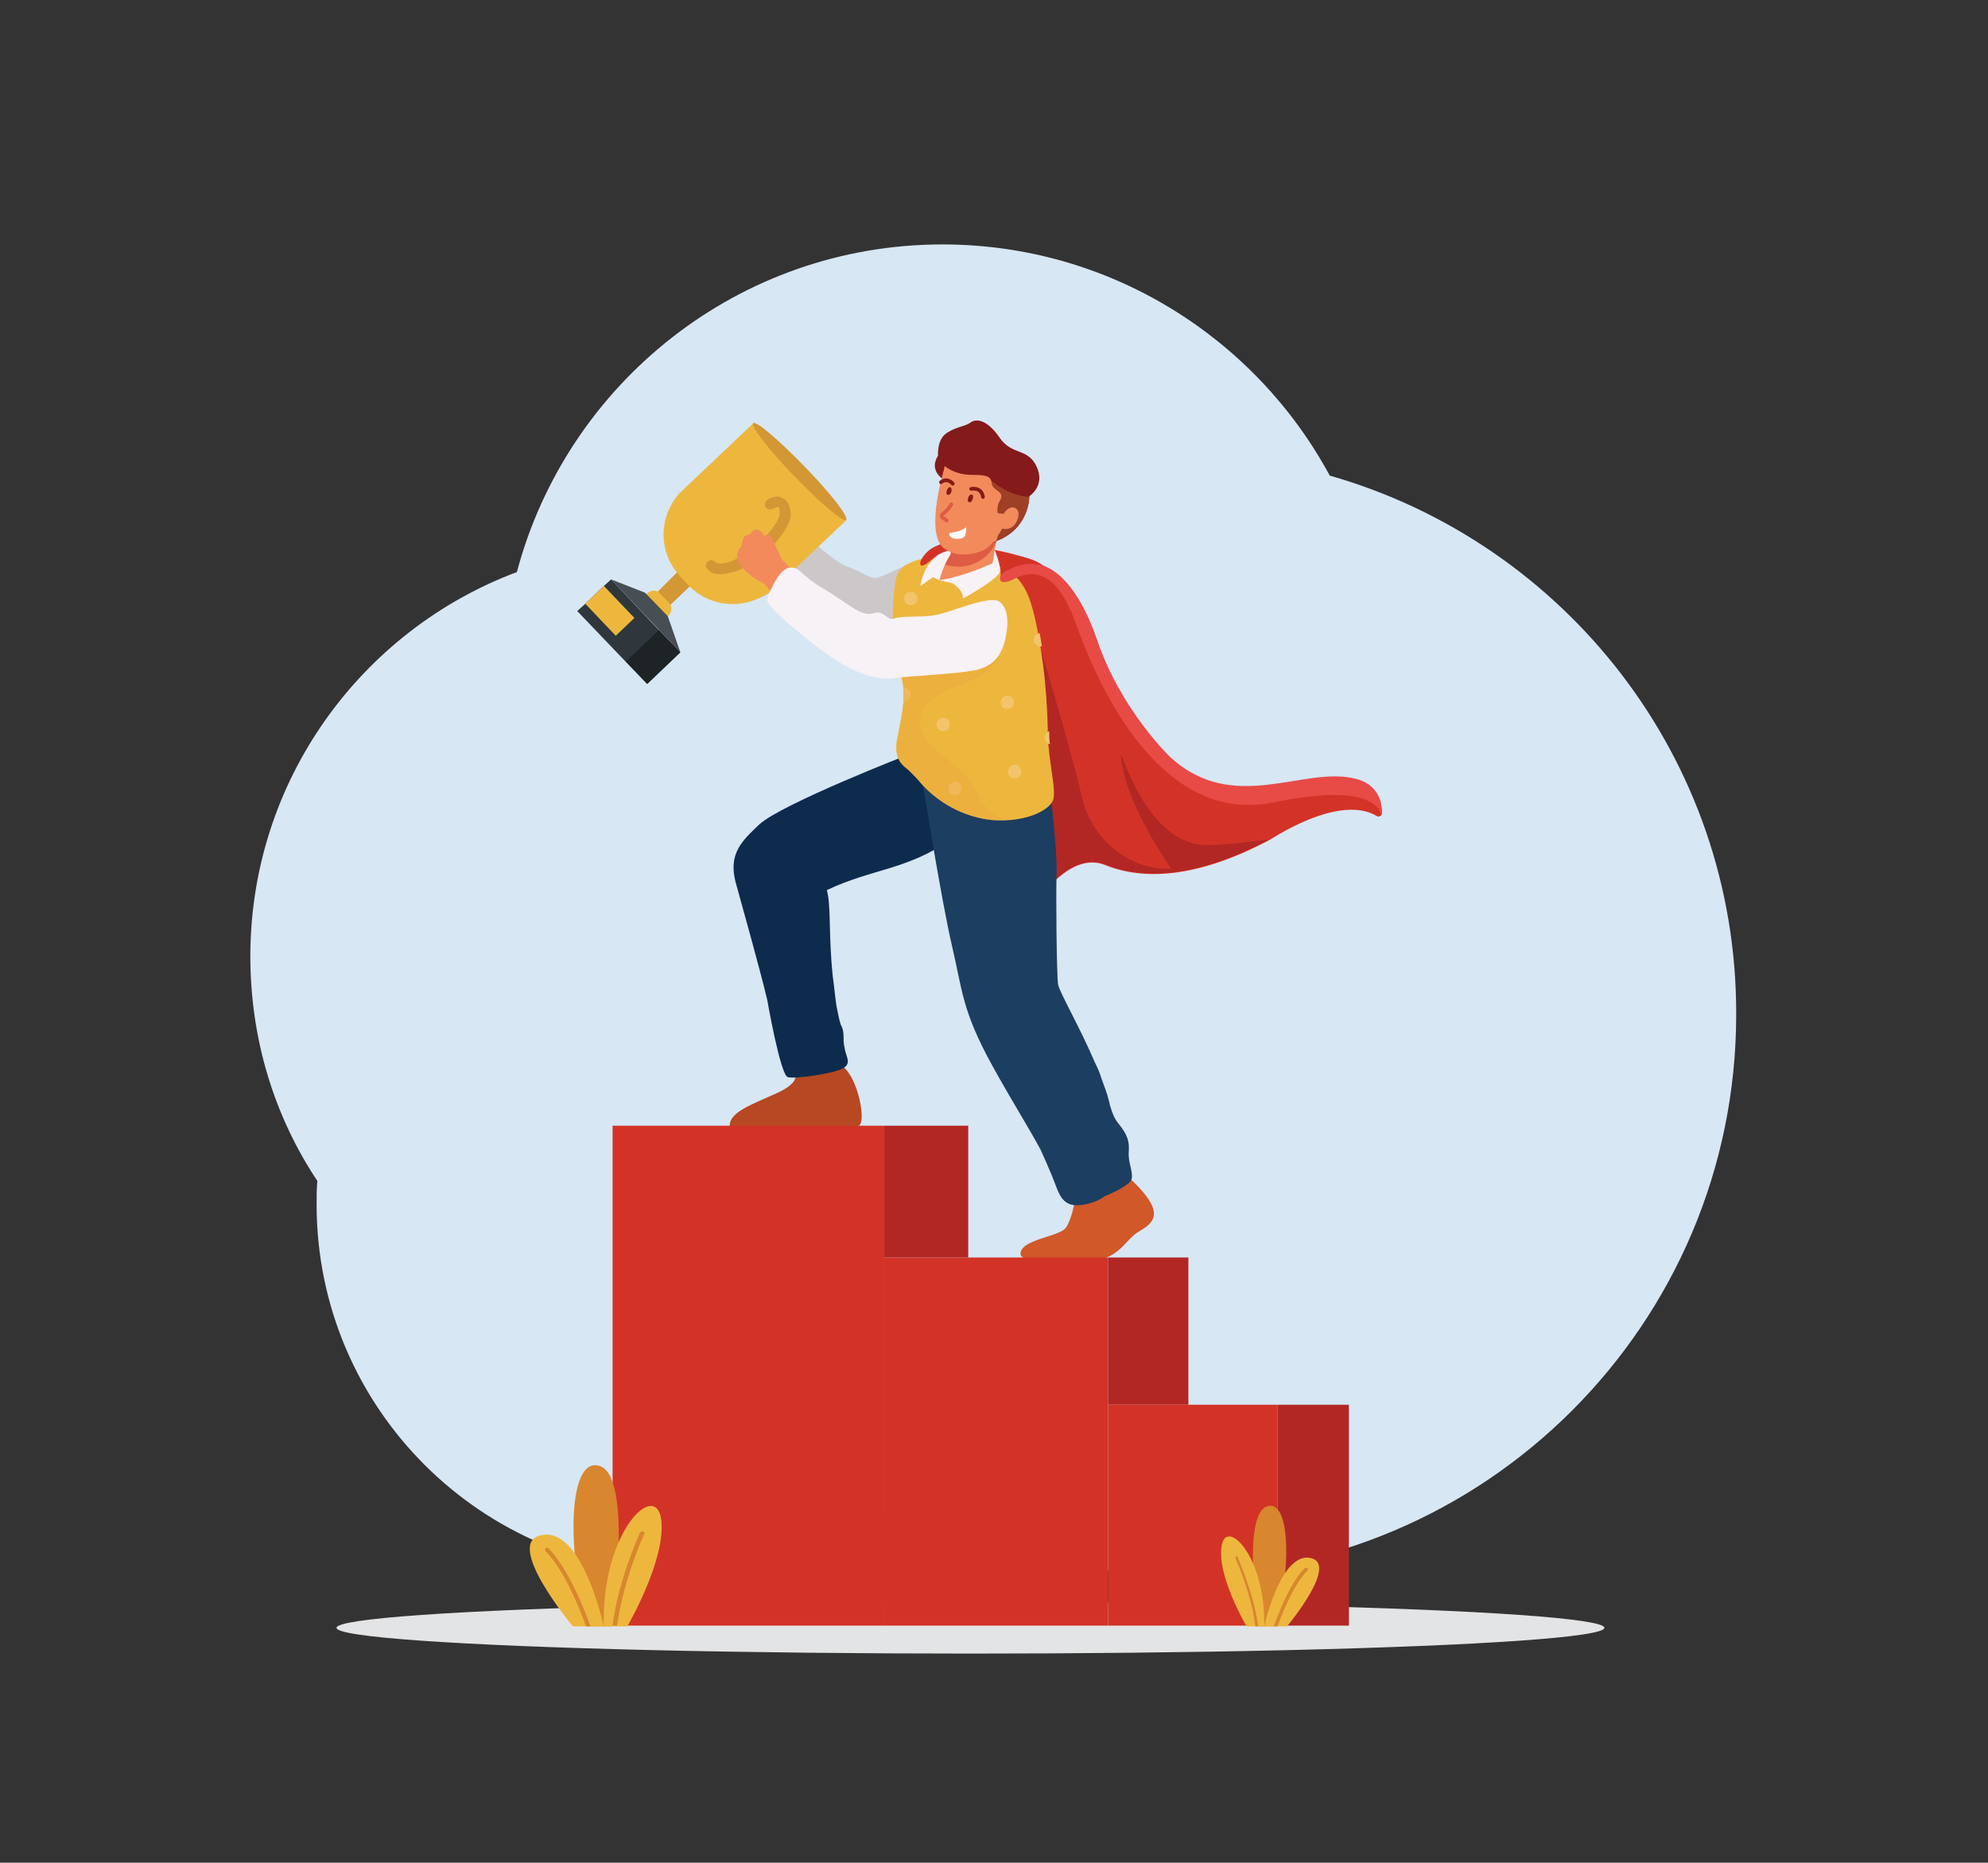 <svg xmlns="http://www.w3.org/2000/svg" xmlns:xlink="http://www.w3.org/1999/xlink" id="Layer_1" x="0px" y="0px" viewBox="0 0 270 253" style="enable-background:new 0 0 270 253;" xml:space="preserve"><rect x="0" y="0" width="270" height="253" fill="#333333" stroke="none"/><style type="text/css">	.st0{fill:#E1E1E1;}	.st1{fill:#ECECEC;}	.st2{fill:#F5F5F5;}	.st3{fill:#F0F0F0;}	.st4{fill:#E7E7E7;}	.st5{opacity:0.6;fill:#FFFFFF;}	.st6{fill:#007CFF;}	.st7{opacity:0.7;fill:#FFFFFF;}	.st8{opacity:0.2;enable-background:new    ;}	.st9{fill:#FFFFFF;}	.st10{opacity:0.3;}	.st11{fill:#1A2E35;}	.st12{opacity:0.2;}	.st13{opacity:0.4;fill:#FFFFFF;}	.st14{fill:#FFAE6A;}	.st15{fill:#FF7834;}	.st16{opacity:0.2;fill:none;stroke:#000000;stroke-width:0.5;stroke-linecap:round;stroke-linejoin:round;stroke-miterlimit:10;}	.st17{fill:#FF4F4D;}	.st18{opacity:0.5;fill:#FFFFFF;}	.st19{opacity:0.7;}	.st20{fill:none;stroke:#007CFF;stroke-width:0.75;stroke-linecap:round;stroke-linejoin:round;stroke-miterlimit:10;}	.st21{opacity:0.3;fill:#007CFF;}	.st22{opacity:0.8;fill:#FFFFFF;}	.st23{opacity:0.5;fill:#1A2E35;}	.st24{opacity:0.3;enable-background:new    ;}	.st25{opacity:0.3;fill:#FFFFFF;}	.st26{fill:url(#SVGID_1_);}	.st27{fill:#91B3FA;}	.st28{fill:#BDD0FB;}	.st29{fill:url(#SVGID_00000065777818824106567600000011518530680405219205_);}	.st30{fill:#7D97F4;}	.st31{fill:url(#SVGID_00000069388847257508882450000012132559472431387551_);}	.st32{fill:url(#SVGID_00000178187484279823232550000006921669977159089598_);}	.st33{opacity:0.68;fill:#91B3FA;}	.st34{fill:url(#SVGID_00000027575706233079412240000018101847245385153979_);}	.st35{fill:url(#SVGID_00000067211310605736826650000005779688229582770581_);}	.st36{fill:url(#SVGID_00000162353408197504711270000008955224503346348678_);}	.st37{fill:url(#SVGID_00000050624279887210687730000015653105066908431023_);}	.st38{fill:url(#SVGID_00000102546955138076802900000009743386958475680410_);}	.st39{fill:url(#SVGID_00000013881989226587602780000017836689254056686750_);}	.st40{fill:url(#SVGID_00000010269397556439415390000014434760649572118181_);}	.st41{fill:url(#SVGID_00000017490436107557556070000006263928041145146022_);}	.st42{fill:url(#SVGID_00000022520703071202754180000000553487760930413497_);}	.st43{fill:url(#SVGID_00000073694752054770565640000015017553300449912456_);}	.st44{fill:url(#SVGID_00000183956550255506980710000000584209228483573416_);}	.st45{fill:url(#SVGID_00000102527627441513336200000008144797807710125225_);}	.st46{fill:url(#SVGID_00000005256054880260674310000004391053282411277708_);}	.st47{fill:url(#SVGID_00000145761183647113829310000013083304470029311123_);}	.st48{fill:url(#SVGID_00000074401167403189759640000018379412028871536527_);}	.st49{fill:url(#SVGID_00000160156255365650136710000008852938636581669766_);}	.st50{fill:url(#SVGID_00000165937168381850276170000014227061048090472859_);}	.st51{fill:url(#SVGID_00000041996023431811935500000006112018915987924641_);}	.st52{fill:url(#SVGID_00000111879986036822573460000017200028999232547766_);}	.st53{fill:url(#SVGID_00000160150621615988394670000010900010661958001838_);}	.st54{fill:url(#SVGID_00000105423121863305651120000007111986829569773232_);}	.st55{fill:url(#SVGID_00000043419516599014178940000000319936767025386382_);}	.st56{fill:url(#SVGID_00000091693417065397759970000006583304964772623244_);}	.st57{fill:url(#SVGID_00000117661765927292581860000015484807079120237962_);}	.st58{fill:url(#SVGID_00000097477218963435094270000003292012083797900425_);}	.st59{fill:url(#SVGID_00000016032820970162830300000002632282931676763034_);}	.st60{fill:url(#SVGID_00000049180510955120167170000008424951813647300539_);}	.st61{fill:url(#SVGID_00000011020024661025117310000017817777698117134994_);}	.st62{fill:url(#SVGID_00000166676991143452620980000015587150502454962596_);}	.st63{fill:url(#SVGID_00000138573931301763888770000017535270851490404535_);}	.st64{fill:url(#SVGID_00000154384711595481127340000009513593095803388065_);}	.st65{fill:url(#SVGID_00000006669937538673854510000007849145041391479977_);}	.st66{fill:url(#SVGID_00000025402340418558807500000008545875488552363949_);}	.st67{fill:url(#SVGID_00000000181220526366501630000009503292223404845450_);}	.st68{fill:url(#SVGID_00000134959445180706309040000017303562439389412749_);}	.st69{fill:url(#SVGID_00000013908951137138355470000017749296292882611867_);}	.st70{fill:url(#SVGID_00000065793802648848170990000005339891577185555605_);}	.st71{fill:url(#SVGID_00000143580611819827355840000005923951771233503110_);}	.st72{fill:url(#SVGID_00000052801831428238026440000012693599078041429933_);}	.st73{fill:url(#SVGID_00000060022410065177292980000005901611515818665874_);}	.st74{fill:url(#SVGID_00000119833057672788054060000017277569527797397166_);}	.st75{fill:url(#SVGID_00000119836376834297801460000007756114561748906939_);}	.st76{fill:url(#SVGID_00000010275178977126150050000007844309718629590459_);}	.st77{fill:url(#SVGID_00000083071079979091672270000010778971066952669362_);}	.st78{fill:url(#SVGID_00000116234222771480407990000008046195906466678149_);}	.st79{fill:url(#SVGID_00000084494153162355021160000004046137235803794592_);}	.st80{fill:url(#SVGID_00000155132790221514736930000005845046210358458775_);}	.st81{fill:url(#SVGID_00000154401759542824060290000006104880010446402697_);}	.st82{fill:#D7E7F4;}	.st83{fill:#D33327;}	.st84{fill:#B22724;}	.st85{fill:#B74821;}	.st86{fill:#0D2B4D;}	.st87{fill:#D15828;}	.st88{fill:#1C3E60;}	.st89{fill:#CCC8C9;}	.st90{fill:#EDB73E;}	.st91{fill:#F2C56D;}	.st92{opacity:0.39;fill:#EAA43F;}	.st93{fill:#D39735;}	.st94{fill:#474F54;}	.st95{fill:#2F373D;}	.st96{fill:#1E2326;}	.st97{fill:#F28A5C;}	.st98{fill:#F7F2F6;}	.st99{fill:#E84A46;}	.st100{fill:#DD5C43;}	.st101{fill:#841A1A;}	.st102{fill:#9E4026;}	.st103{fill:none;stroke:#DD5C43;stroke-width:0.5;stroke-linecap:round;stroke-miterlimit:10;}	.st104{fill:none;stroke:#841A1A;stroke-width:0.5;stroke-linecap:round;stroke-miterlimit:10;}	.st105{fill:#E3E4E5;}	.st106{fill:#D8872E;}</style><g>	<path class="st82" d="M180.6,64.6c-10.1-18.7-29.9-31.4-52.6-31.4c-27.7,0-51,18.9-57.8,44.5c-21.1,7.9-36.2,28.3-36.2,52.2  c0,11.3,3.3,21.8,9.1,30.5c-0.1,1.1-0.1,2.1-0.1,3.2c0,27.6,22.4,50,50,50c11,0,21.1-3.5,29.4-9.5c11,6.2,23.8,9.8,37.3,9.8  c42,0,76.1-34.1,76.1-76.1C235.9,103,212.5,73.7,180.6,64.6z"></path>	<g>		<g>			<path class="st83" d="M187.7,110.5c0,0.1-0.1,0.1-0.1,0.2c-0.2,0.2-0.4,0.3-0.7,0.1c-1.5-0.9-5.2-2-13,2.4    c-0.5,0.3-1,0.6-1.5,0.9c-9.8,5.2-17.1,5.5-22.3,3.4c-4.2-1.7-8.2,3.3-9.8,5.7c-0.3,0.4-0.9,0.2-0.9-0.2l-1.1-11.6l-2-22.2    c0,0,0-0.1,0-0.1l-4.2-12.9c-0.1-0.3,0.1-0.6,0.4-0.7c1.7-0.2,6.8-0.7,9.4,1.5c0,0,0,0,0,0c3.2,2.6,5.7,9.2,6.7,12.5    c1,3.4,6.8,11.5,10.1,14c3.3,2.5,7.7,5.1,13.7,4.1c6-0.9,11.6-1.3,13.2-0.4c0.9,0.5,1.5,0.9,1.8,1.6    C187.6,109.3,187.7,110,187.7,110.5z"></path>			<path class="st84" d="M172.4,114c-9.8,5.2-17.1,5.5-22.3,3.4c-4.2-1.7-8.2,3.3-9.8,5.7c-0.3,0.4-0.9,0.2-0.9-0.2l-1.1-11.6    c1.5-10.6,3.2-22.6,3.2-22.6s3.8,12.5,5.4,19.4c1.6,7,7.7,10.2,12.2,9.9c0,0-5.6-7.7-6.7-14.1c-1-6.4,2.1,11.4,12.1,10.9    C167.7,114.6,170.3,114.3,172.4,114z"></path>		</g>		<g>			<path class="st85" d="M108,146.4c0,0,0.1,1-3,2.3c-3.1,1.4-5.9,2.4-5.9,4.2c0,1,8,1.1,10.5,0.7c2.5-0.4,5.9-0.3,7-0.7    c1.1-0.3,0-6.5-2.2-8.1C112.1,143.2,108,146.4,108,146.4z"></path>			<path class="st86" d="M114.2,139.2c-0.2-0.5-0.4-1.6-0.6-2.6c-0.2-1.3-0.3-2.6-0.5-4c-0.6-5.8-0.2-9.5-0.8-11.7    c6.3-3,11.1-2.7,17.3-7.2l-6-11.3c0,0-17.5,6.8-20.5,9.6c-2.3,2.2-4.2,3.9-3.2,7.8c0.9,3.3,3.2,11.4,4.3,16    c0,0,1.8,10.3,2.8,10.5c1,0.3,6.3-0.5,7.5-1.2c1.2-0.7,0.4-1.5,0.2-2.8C114.4,141,114.8,140.3,114.2,139.2z"></path>		</g>		<g>			<path class="st87" d="M146,163c0,0-0.4,2.5-1.2,3.7c-0.8,1.3-6.2,1.6-6.2,3.6c0,1.1,3.4,1.1,8.5,1.1c5.1-0.1,5.5-3,7.7-4.2    c2.2-1.3,3.4-2.7-1.4-7.2C148.4,155.5,146,163,146,163z"></path>			<path class="st88" d="M153.3,156.5c0.1-1.4-0.1-2.3-1.4-3.9c-0.5-0.6-0.8-1.3-1.1-2.3c-0.1-0.3-0.1-0.5-0.2-0.8    c-0.2-0.9-0.6-1.9-1-3c-0.2-0.7-0.5-1.4-0.9-2.2c0,0,0,0,0,0c-2.2-5.1-4.8-9.5-5-10.6c-0.2-1.4-0.3-12.3-0.2-15.2    c0.1-2.9-0.8-10.4-0.8-10.4l-17.5-2.4c0,0,2.7,16.9,4.1,22.8c1.4,5.9,1.3,8.7,5.5,16.3c2.6,4.7,4.7,8,6.5,11.3c0,0,1.5,3.3,2,4.7    c0.5,1.3,1,2.9,2.9,2.9c0.1,0,0.3,0,0.4,0c0,0,0,0,0,0c2.2-0.2,3.4-1.2,3.4-1.2s3.5-1.4,3.7-2.4    C153.9,159.1,153.2,157.9,153.3,156.5z"></path>		</g>		<path class="st89" d="M124.5,76.1c-0.3,0-4.9,2.5-5.7,2.4c-1-0.1-2.3-1.1-3.9-1.6c-1.6-0.6-5.6-4.3-6.8-5.4   c-1.2-1.1-1.7-2-3.2-0.9c-1.5,1.1-2.4,2.2-2.2,3s2.5,4.2,3.5,5.7c1,1.5,8.4,6.3,11.3,6.6c2.9,0.3,9.9-0.1,9.9-0.4   C127.3,85.2,124.5,76.1,124.5,76.1z"></path>		<path class="st90" d="M143.1,108.4c-0.2,1.3-2.7,2.8-6.2,3c-1.3,0.1-2.8,0-4.3-0.4c-3.9-1-6.5-3.4-7.6-4.7c-0.4-0.5-0.9-1-1.4-1.5   c-0.8-0.8-2.4-1.4-1.7-4.7c0.3-1.6,0.6-2.8,0.7-3.9c0-0.3,0.1-0.6,0.1-0.9c0-0.1,0-0.2,0-0.2c0-0.6,0-1.1,0-1.6   c-0.1-0.7-0.2-1.4-0.5-2.2c-0.2-0.8-0.4-1.6-0.6-2.5c-0.6-3.7-0.4-8.3,0.2-10.6c0.7-3,10.1-3.7,13.9-1.3c0,0,3,0.7,4.3,5   c0.4,1.2,0.7,2.6,1,4.2c0.1,0.6,0.2,1.2,0.3,1.8c0.6,3.4,0.9,7.3,1,10.9c0,0.2,0,0.5,0,0.7c0,0.6,0,1.2,0.1,1.8   C142.8,105.3,143.3,106.9,143.1,108.4z"></path>		<g>			<g>				<path class="st91" d="M137.7,95.4c0,0.5-0.4,0.9-0.9,0.9c-0.5,0-0.9-0.4-0.9-0.9c0-0.5,0.4-0.9,0.9-0.9     C137.3,94.5,137.7,94.9,137.7,95.4z"></path>				<path class="st91" d="M129,98.4c0,0.5-0.4,0.9-0.9,0.9c-0.5,0-0.9-0.4-0.9-0.9c0-0.5,0.4-0.9,0.9-0.9     C128.6,97.4,129,97.9,129,98.4z"></path>				<path class="st91" d="M130.6,107.1c0,0.5-0.4,0.9-0.9,0.9c-0.5,0-0.9-0.4-0.9-0.9c0-0.5,0.4-0.9,0.9-0.9     C130.2,106.1,130.6,106.6,130.6,107.1z"></path>				<path class="st91" d="M138.7,104.8c0,0.5-0.4,0.9-0.9,0.9c-0.5,0-0.9-0.4-0.9-0.9c0-0.5,0.4-0.9,0.9-0.9     C138.3,103.8,138.7,104.3,138.7,104.8z"></path>				<path class="st91" d="M142.6,101.1c-0.4-0.1-0.7-0.5-0.7-0.9c0-0.4,0.2-0.7,0.6-0.9C142.5,100,142.5,100.6,142.6,101.1z"></path>				<path class="st91" d="M141.5,87.8c-0.1,0-0.1,0-0.2,0c-0.5,0-0.9-0.4-0.9-0.9c0-0.5,0.4-0.9,0.8-0.9     C141.3,86.5,141.4,87.1,141.5,87.8z"></path>				<path class="st91" d="M123.7,94.3c0,0.5-0.4,0.9-0.9,0.9c0-0.1,0-0.2,0-0.2c0-0.6,0-1.1,0-1.6C123.3,93.4,123.7,93.8,123.7,94.3     z"></path>				<path class="st91" d="M124.6,81.3c0,0.5-0.4,0.9-0.9,0.9s-0.9-0.4-0.9-0.9c0-0.5,0.4-0.9,0.9-0.9S124.6,80.8,124.6,81.3z"></path>			</g>		</g>		<path class="st92" d="M136.9,111.4c-1.3,0.1-2.8,0-4.3-0.4c-3.9-1-6.5-3.4-7.6-4.7c-0.4-0.5-0.9-1-1.4-1.5   c-0.8-0.8-2.4-1.4-1.7-4.7c0.9-4.4,1.2-6.2,0.4-8.8c-0.2-0.8-0.4-1.6-0.6-2.5c0.7-0.5,1.4-0.8,2.2-0.7c2.7,0.3,11.5,1.3,11.5,1.3   s-0.6,2.3-6.1,4.1c-5.5,1.9-5.1,5.9-2.3,8.3c2.8,2.4,4.7,3,6.2,6.8C134.1,110.2,135.6,111.1,136.9,111.4z"></path>		<g>			<polygon class="st93" points="91,82.2 89.3,80.4 93.1,76.6 94.9,78.5    "></polygon>			<path class="st90" d="M93.5,79.5l-1.1-1.2c-2.5-2.6-3-6.6-1.2-9.8l0,0c0.4-0.7,0.9-1.4,1.5-1.9l9.7-9.2l12.6,13.2l-9.7,9.2    c-0.6,0.6-1.3,1.1-2.1,1.4l0,0C99.9,82.8,96,82.1,93.5,79.5z"></path>			<path class="st90" d="M90.9,81.9l-1.3-1.3c-0.4-0.5-1.2-0.5-1.7,0l-0.2,0.2l2.9,3l0.2-0.2C91.3,83.1,91.3,82.3,90.9,81.9z"></path>			<polygon class="st94" points="87.6,80.5 83,78.7 92.4,88.6 90.7,83.7    "></polygon>			<polygon class="st95" points="92.4,88.6 87.9,92.9 85,89.9 78.4,83 79.5,82 82,79.6 83,78.7 89.5,85.6    "></polygon>			<rect x="85.6" y="87.1" transform="matrix(0.724 -0.69 0.69 0.724 -37.073 85.855)" class="st96" width="6.2" height="4.2"></rect>							<rect x="81.1" y="79.9" transform="matrix(0.724 -0.69 0.69 0.724 -34.358 80.118)" class="st90" width="3.5" height="6"></rect>			<path class="st93" d="M114.9,70.6c-0.4,0.4-3.5-2.3-7-5.9c-3.5-3.6-6-6.9-5.6-7.2c0.4-0.4,3.5,2.3,7,5.9    C112.8,67,115.3,70.2,114.9,70.6z"></path>			<path class="st93" d="M97.8,78c-0.9,0-1.4-0.3-1.7-0.7c-0.3-0.3-0.3-0.7,0-1c0.3-0.3,0.7-0.3,1,0c0.4,0.4,1.2,0.3,2.3-0.1    c3.1-1.3,6.5-5,6.5-6.5c0-0.6-0.1-0.8-0.2-0.8c-0.1-0.1-0.5,0.1-0.7,0.2c-0.3,0.2-0.8,0.1-1-0.2c-0.2-0.3-0.1-0.8,0.2-1    c0.1-0.1,1.2-0.8,2.2-0.2c0.6,0.3,0.9,1,1,2.1c0,2.4-4.1,6.5-7.4,7.8C99.1,77.8,98.4,78,97.8,78z"></path>		</g>		<g>			<path class="st97" d="M107.9,77.7l-1.7-1.7c0,0-1-2.2-1.4-3c-0.4-0.8-1-0.2-1-0.2s-0.9-1.8-2-0.2c0,0-1-0.2-1.1,1.7    c0,0-0.5,0-0.6,1.3c-0.1,1.3,2.5,3.2,3.6,3.6l1.8,2L107.9,77.7z"></path>			<path class="st98" d="M135.5,81.6c-1.7-0.6-6.6,1.7-8.8,2c-2.2,0.3-4,0-5.2,0.4c-1.2,0.4-1.2-1.2-2.9-0.7    c-1.7,0.5-3.3-1.3-6.7-3.3c-3.4-2-3.2-3-4.6-2.9c-1.4,0-2.9,3.4-3.1,4.4c-0.2,1,7.5,7.2,10.2,8.7s4.9,2.2,7.1,1.9    c2.1-0.3,8.1-0.5,11.1-1.1c3-0.7,3.9-2.9,4.2-5.9C137,82.1,135.5,81.6,135.5,81.6z"></path>		</g>		<path class="st99" d="M187.6,111.6c0,0,0-0.1,0-0.1C187.6,111.5,187.6,111.6,187.6,111.6z"></path>		<g>			<path class="st99" d="M187.7,110.5c0,0.1-0.1,0.1-0.1,0.2c-0.4-1.5-2.6-4.2-14.7-1.7c-16.3,3.3-24.7-18.5-26.7-24.1    c-2-5.6-4.6-8.2-8.4-6.3c-2.6,1.3-1.9-0.5-1.9-0.5c2-1.6,4.1-2,6-1.2c0,0,0,0,0,0c2.7,1.1,5.2,4.5,7.1,10    c3.2,9.5,9.9,15.9,9.9,15.9c8.7,8,18.2,1.1,25.3,3c2,0.5,2.9,1.8,3.3,3C187.6,109.3,187.7,110,187.7,110.5z"></path>			<path class="st83" d="M135.9,78.1c0,0,0.1-1.6-0.6-2.8l-0.2-0.6c0,0,5,0.9,6.6,2.2C141.7,76.8,138.8,75.8,135.9,78.1z"></path>			<path class="st83" d="M126.8,75.8c0,0-1.3,1.2-1.7,1s0.2-1.3,0.9-1.9c0.6-0.6,1.8-1,1.8-1s0.4,0.6,1.1,0.9    C128.8,74.8,127.7,75,126.8,75.8z"></path>		</g>		<g>			<path class="st97" d="M136.2,70.3C136.2,70.3,136.2,70.3,136.2,70.3c0,0.1-0.3,0.7-0.5,1.7c0,0,0,0,0,0c-0.1,0.5-0.3,1-0.4,1.7    c0,0,0,0,0,0c-0.2,0.8-0.3,1.7-0.4,2.7c-1.7,1.9-4.2,2.9-7.3,2.4c-0.1-0.7,0.1-1.4,0.5-2.2c0.2-0.5,0.6-0.9,1-1.3l0.2-2.1    L136.2,70.3z"></path>			<path class="st100" d="M136.2,70.3C136.2,70.3,136.2,70.3,136.2,70.3c0,0.1-0.3,0.7-0.5,1.7c0,0,0,0,0,0    c-0.1,0.5-0.1,0.3-0.2,0.9c0,0,0,0,0,0c-0.4,2.3-3.5,5.1-7.4,3.7c0.2-0.5,0.6-0.9,1-1.3l0.2-2.1L136.2,70.3z"></path>			<path class="st98" d="M127.5,78.8l1.8,0.4c0,0,1.5,0.8,1.5,2.1c0,0,4.9-2.7,5-3.7c0.1-1.1-0.7-2.8-0.7-2.8l-0.3,1.7    C134.8,76.5,130.8,78.4,127.5,78.8z"></path>			<path class="st98" d="M129.1,74.8c0,0-1.2,0-2.5,1.3c-1.3,1.3-1.6,3.5-1.6,3.5l1.7-1.2l0.9,0.4c0.3-1.2,0.8-2.4,1.5-3.5    L129.1,74.8z"></path>			<g>				<path class="st101" d="M139.8,67.4c0,0,0,4.4-4.5,6.1c-0.1,0.1-0.3,0.1-0.4,0.1c-0.4,0.1-0.8,0.2-1.2,0.2     c-1-0.1-1.9-0.6-2.6-1.4c-2.2-2.5-3-7.3-3-7.3s-2-1.2-0.7-3.2c0,0-0.2-2.2,1.2-3.1c1.4-0.9,2.3-0.8,3.2-1.4     c0.8-0.6,2.3-0.4,4,2.1c1.7,2.4,3.8,1.3,5,3.9C142,66,139.8,67.4,139.8,67.4z"></path>				<path class="st102" d="M135.3,73.5c0.1-0.6,0.2-1.1,0.4-1.5c0,0,0,0,0,0c0.3-1,0.5-1.6,0.5-1.7c0,0,0,0,0,0l-3.3,1.4     c-0.1-0.4-0.2-0.6-0.2-0.6c0-0.1,2-5.8,2-5.8s2.1,2,5.1,2.2C139.8,67.4,139.9,71.8,135.3,73.5z"></path>				<path class="st97" d="M128.2,63.8c0,0-2.5,8.2-0.2,10.5c1.7,1.6,4.6,1,5.8,0.3c1.2-0.7,2.3-2.8,2.3-2.8s1.7,0.5,2.2-1.6     c0.3-1.3-1.1-1.9-2-0.4l-0.8-0.1c0,0-0.2-0.9,0.3-1.7c0.8-1.3-1-1.3-1.1-2.3c-0.1-1-0.6-1.2-2.7-1.2c-2.4,0-3.7-1.2-3.7-1.2     L128.2,63.8z"></path>				<g>					<path class="st101" d="M129.2,66.8c-0.1,0.3-0.3,0.5-0.5,0.4c-0.2-0.1-0.2-0.3-0.1-0.6c0.1-0.3,0.3-0.5,0.5-0.4      C129.2,66.2,129.3,66.5,129.2,66.8z"></path>					<path class="st101" d="M132.1,67.8c-0.1,0.3-0.3,0.5-0.5,0.4c-0.2-0.1-0.2-0.3-0.1-0.6c0.1-0.3,0.3-0.5,0.5-0.4      C132.2,67.2,132.2,67.5,132.1,67.8z"></path>					<path class="st103" d="M129.2,68.5c0,0-0.3,0.6-0.9,1.1c-0.5,0.4-0.7,0.5,0.3,1.1"></path>					<path class="st104" d="M131.9,66.4c0,0,1.4-0.3,1.6,1.1"></path>					<path class="st104" d="M129.4,65.7c0,0-0.7-0.9-1.6-0.2"></path>					<path class="st9" d="M128.9,72.4c0,0,1.8-0.2,2.3-0.8c0,0,0.2,1.2-0.5,1.5C129.9,73.3,128.9,73.2,128.9,72.4z"></path>				</g>			</g>			<path class="st97" d="M136.2,70.3C136.2,70.3,136.2,70.3,136.2,70.3c0,0.1-0.3,0.7-0.5,1.7c0,0,0,0,0,0c-0.1,0.4-0.2,0.9-0.4,1.5    c-0.1,0-0.3,0.1-0.4,0.1c-0.4,0.1-0.8,0.2-1.2,0.2c-1-0.1-1.9-0.6-2.6-1.4L136.2,70.3z"></path>		</g>	</g>	<g>		<ellipse class="st105" cx="131.8" cy="221.1" rx="86.1" ry="3.5"></ellipse>		<g>			<g>				<g>					<rect x="83.2" y="152.9" class="st83" width="36.9" height="67.9"></rect>					<rect x="120.1" y="170.8" class="st83" width="30.4" height="50"></rect>					<rect x="150.5" y="190.8" class="st83" width="23" height="30"></rect>				</g>			</g>			<rect x="120.1" y="152.9" class="st84" width="11.4" height="17.9"></rect>			<rect x="150.5" y="170.8" class="st84" width="10.9" height="20"></rect>			<rect x="173.5" y="190.8" class="st84" width="9.7" height="30"></rect>		</g>		<g>			<g>				<path class="st106" d="M170.9,220.9c0,0-2.3-15.2,1.2-16.3c3.5-1.1,3.1,10.6,0.9,16.3H170.9z"></path>				<path class="st90" d="M171.7,220.9h-2.4c0,0-4-6.8-3.4-10.8C166.4,206,171.9,211.2,171.7,220.9z"></path>				<path class="st90" d="M174.8,220.9h-3.1c0,0,2.2-10,6.2-9.3C182,212.3,174.8,220.9,174.8,220.9z"></path>				<path class="st106" d="M168.1,211.5c0,0.1,2.1,4.6,2.8,9.4h-0.4c-0.6-4.7-2.7-9.2-2.7-9.2c-0.1-0.1,0-0.2,0.1-0.3     C167.9,211.3,168.1,211.3,168.1,211.5z"></path>				<path class="st106" d="M177.6,213.3c-1.7,1.7-3.2,5.1-4.1,7.6h-0.5c0.9-2.5,2.4-6.1,4.2-7.9c0.1-0.1,0.2-0.1,0.3,0     C177.7,213,177.7,213.2,177.6,213.3z"></path>			</g>			<g>				<path class="st106" d="M83.1,220.9c0,0,3-20.4-1.7-21.8c-4.7-1.4-4.2,14.2-1.3,21.8H83.1z"></path>				<path class="st90" d="M82,220.9h3.2c0,0,5.3-9.1,4.6-14.5C89.1,201,81.7,207.9,82,220.9z"></path>				<path class="st90" d="M77.8,220.9H82c0,0-2.9-13.5-8.4-12.4C68.2,209.4,77.8,220.9,77.8,220.9z"></path>				<path class="st106" d="M86.9,208.2c0,0.1-2.9,6.2-3.7,12.6h0.6c0.9-6.3,3.6-12.3,3.7-12.4c0.1-0.1,0-0.3-0.1-0.4     C87.1,208,86.9,208.1,86.9,208.2z"></path>				<path class="st106" d="M74.1,210.7c2.3,2.3,4.3,6.9,5.5,10.2h0.6c-1.2-3.4-3.3-8.1-5.7-10.6c-0.1-0.1-0.3-0.1-0.4,0     C74,210.4,74,210.5,74.1,210.7z"></path>			</g>		</g>	</g></g></svg>